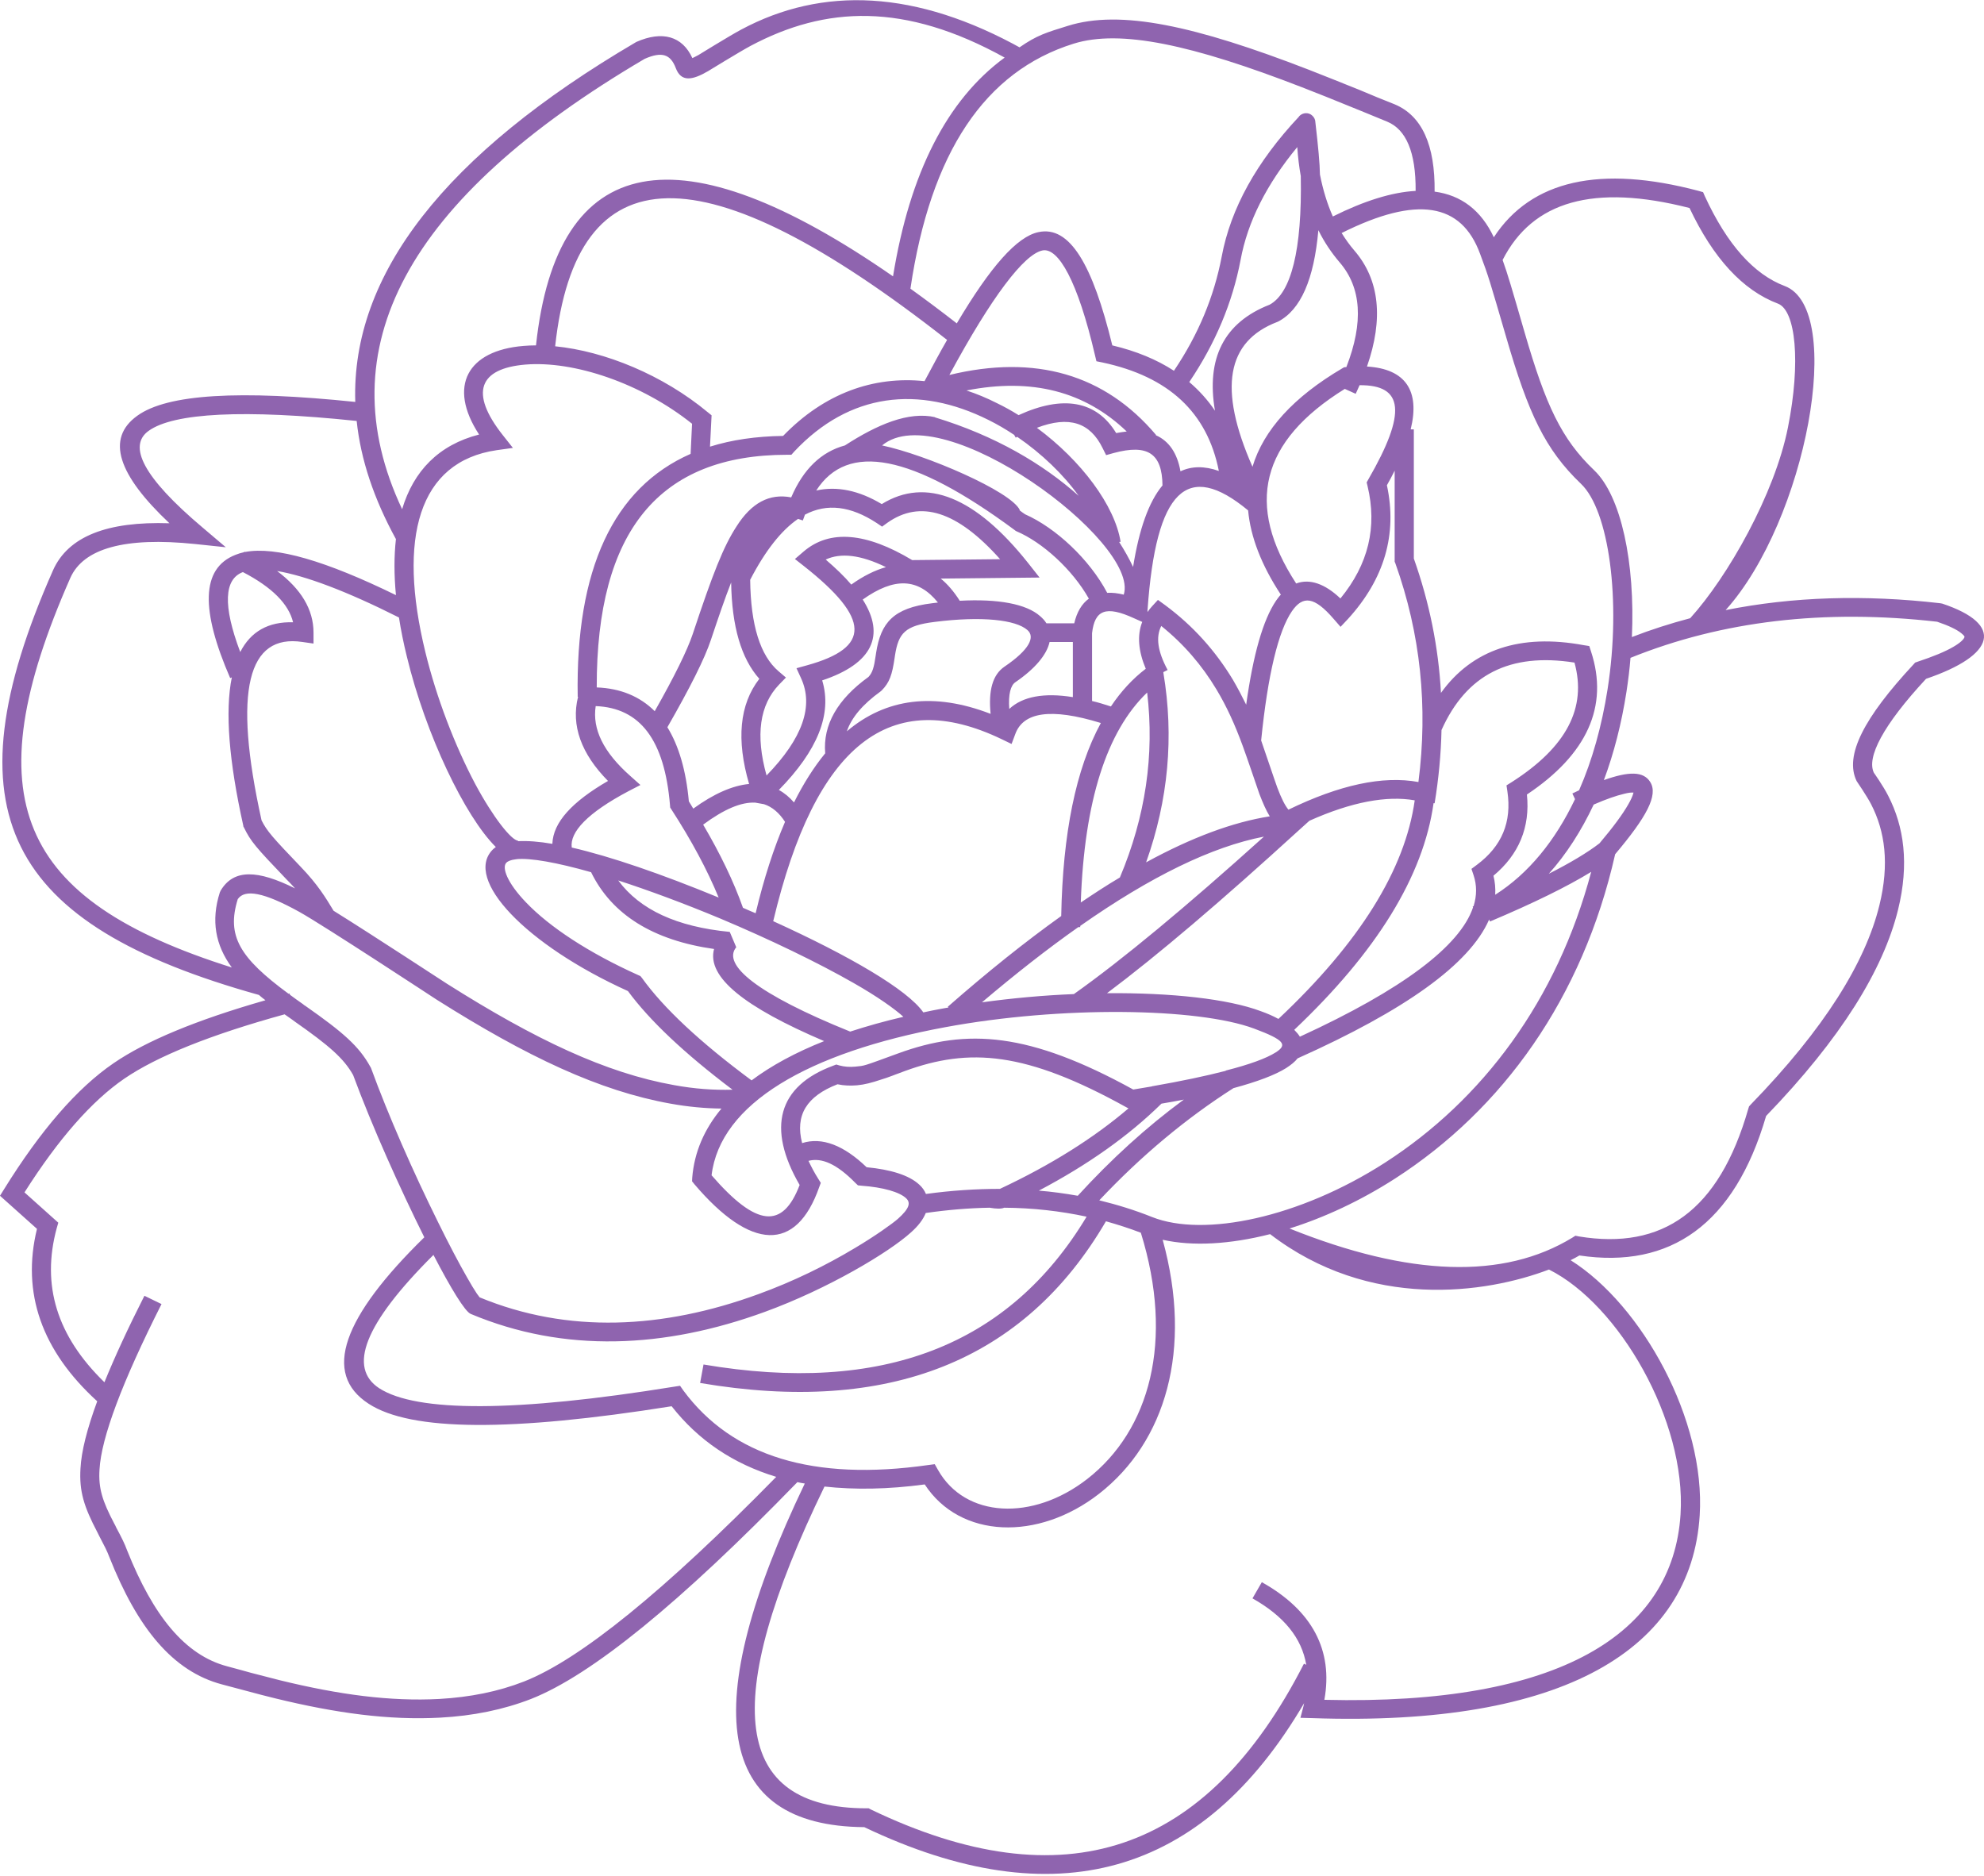 <?xml version="1.0" encoding="UTF-8" standalone="no"?><svg xmlns="http://www.w3.org/2000/svg" xmlns:xlink="http://www.w3.org/1999/xlink" fill="#000000" height="41.6" preserveAspectRatio="xMidYMid meet" version="1" viewBox="0.0 0.0 44.0 41.6" width="44" zoomAndPan="magnify"><defs><clipPath id="a"><path d="M 0 0 L 44 0 L 44 41.559 L 0 41.559 Z M 0 0"/></clipPath></defs><g><g clip-path="url(#a)" id="change1_1"><path d="M 18.855 22.879 C 19.227 22.758 19.617 22.648 20.035 22.551 C 19.852 22.383 19.465 22.105 18.93 21.801 C 18.145 21.352 17.078 20.836 15.973 20.371 C 15.156 20.031 14.387 19.746 13.711 19.527 C 14.191 20.176 15.008 20.555 16.184 20.668 L 16.328 21.008 C 16.008 21.395 16.785 22.043 18.855 22.879 Z M 23.914 20.562 C 23.242 21.035 22.527 21.594 21.777 22.23 C 22.453 22.137 23.145 22.074 23.816 22.047 C 24.891 21.285 26.293 20.121 28.031 18.555 C 26.879 18.777 25.52 19.438 23.957 20.535 C 23.957 20.543 23.957 20.551 23.957 20.562 Z M 23.969 20.016 C 24.266 19.816 24.551 19.629 24.836 19.461 C 25.406 18.109 25.605 16.742 25.441 15.359 C 24.543 16.219 24.047 17.766 23.969 20.016 Z M 24.414 16.035 C 23.297 15.691 22.691 15.797 22.516 16.281 L 22.434 16.5 L 22.223 16.398 C 19.746 15.203 18.082 16.5 17.148 20.43 C 18.848 21.203 20.125 21.949 20.477 22.453 C 20.613 22.422 20.746 22.398 20.887 22.371 C 20.938 22.363 20.984 22.352 21.035 22.344 L 21.02 22.328 C 21.906 21.551 22.742 20.883 23.535 20.316 C 23.57 18.484 23.859 17.055 24.414 16.035 Z M 28.16 18.105 C 28.082 17.98 28.008 17.812 27.93 17.609 C 27.883 17.473 27.641 16.758 27.559 16.539 C 27.387 16.07 27.207 15.672 26.977 15.289 C 26.656 14.754 26.254 14.285 25.754 13.883 C 25.629 14.129 25.672 14.445 25.895 14.859 L 25.801 14.906 L 25.801 14.922 C 26.039 16.34 25.91 17.742 25.418 19.125 C 26.426 18.574 27.34 18.234 28.16 18.105 Z M 12.68 18.797 C 13.547 18.996 14.668 19.383 15.938 19.906 C 15.684 19.289 15.336 18.641 14.891 17.953 L 14.863 17.91 L 14.859 17.859 C 14.738 16.406 14.195 15.699 13.211 15.66 C 13.133 16.168 13.379 16.68 13.98 17.211 L 14.203 17.41 L 13.938 17.547 C 13.031 18.027 12.633 18.453 12.68 18.797 Z M 21.969 15.832 C 21.918 15.316 22.012 14.965 22.277 14.785 C 22.836 14.406 22.961 14.125 22.785 13.973 C 22.527 13.746 21.781 13.66 20.727 13.793 C 20.07 13.875 19.926 14.039 19.848 14.539 C 19.844 14.566 19.844 14.566 19.84 14.594 C 19.785 14.965 19.73 15.133 19.555 15.312 L 19.527 15.336 C 19.133 15.621 18.887 15.91 18.781 16.219 C 19.648 15.484 20.715 15.348 21.969 15.832 Z M 16.75 17.801 C 16.438 17.785 16.059 17.945 15.594 18.289 C 15.973 18.934 16.27 19.547 16.477 20.133 C 16.57 20.176 16.664 20.215 16.758 20.254 C 16.941 19.484 17.16 18.809 17.41 18.227 C 17.281 18.027 17.125 17.895 16.945 17.836 Z M 18.879 12.965 C 19.148 12.773 19.402 12.648 19.648 12.578 C 19.09 12.305 18.648 12.254 18.312 12.41 C 18.535 12.602 18.727 12.785 18.879 12.965 Z M 20.801 13.363 C 20.363 12.82 19.836 12.797 19.133 13.297 C 19.641 14.094 19.348 14.719 18.234 15.09 C 18.461 15.836 18.129 16.648 17.273 17.52 C 17.395 17.586 17.508 17.68 17.609 17.797 C 17.82 17.375 18.051 17.012 18.301 16.707 C 18.246 16.078 18.574 15.508 19.262 15.012 C 19.348 14.918 19.383 14.809 19.422 14.531 C 19.426 14.504 19.426 14.504 19.43 14.477 C 19.535 13.809 19.812 13.484 20.672 13.379 C 20.715 13.375 20.758 13.367 20.801 13.363 Z M 17.699 11.508 C 17.328 11.762 16.973 12.211 16.637 12.859 C 16.648 13.871 16.863 14.543 17.266 14.887 L 17.43 15.027 L 17.277 15.184 C 16.848 15.633 16.75 16.301 17 17.199 C 17.805 16.371 18.047 15.656 17.766 15.043 L 17.664 14.82 L 17.902 14.754 C 19.312 14.363 19.312 13.723 17.824 12.551 L 17.629 12.398 L 17.82 12.234 C 18.402 11.734 19.215 11.812 20.23 12.422 L 22.18 12.402 C 21.223 11.328 20.406 11.082 19.68 11.594 L 19.562 11.68 L 19.441 11.598 C 18.867 11.223 18.34 11.156 17.852 11.414 L 17.805 11.543 Z M 14.801 16.129 C 15.055 16.543 15.215 17.09 15.277 17.773 C 15.309 17.828 15.344 17.879 15.375 17.934 C 15.832 17.602 16.246 17.422 16.613 17.387 C 16.328 16.41 16.398 15.625 16.84 15.055 C 16.438 14.605 16.23 13.891 16.215 12.918 C 16.078 13.266 15.934 13.688 15.766 14.191 C 15.629 14.605 15.305 15.25 14.801 16.129 Z M 23.793 15.461 L 23.793 14.238 L 23.277 14.238 C 23.215 14.523 22.949 14.836 22.52 15.129 C 22.414 15.199 22.359 15.395 22.383 15.723 C 22.68 15.445 23.156 15.359 23.793 15.461 Z M 24.148 13.277 C 23.785 12.633 23.121 12.027 22.539 11.781 L 22.52 11.77 L 22.5 11.754 C 20.219 10.066 18.793 9.801 18.102 10.879 C 18.559 10.777 19.047 10.875 19.555 11.18 C 20.543 10.57 21.641 11.031 22.793 12.477 L 23.055 12.809 L 20.863 12.832 C 21.016 12.957 21.156 13.121 21.285 13.324 C 22.137 13.277 22.762 13.395 23.066 13.664 C 23.125 13.715 23.172 13.766 23.207 13.824 L 23.824 13.824 C 23.883 13.57 23.992 13.391 24.148 13.277 Z M 24.922 13.188 C 25.289 12.023 20.891 8.773 19.562 9.879 C 20.527 10.082 22.422 10.895 22.617 11.312 L 22.609 11.316 C 22.652 11.348 22.691 11.379 22.734 11.406 C 23.414 11.707 24.16 12.402 24.555 13.148 C 24.668 13.141 24.789 13.156 24.922 13.188 Z M 25.332 13.793 L 25.148 13.711 C 24.527 13.426 24.277 13.527 24.219 14.043 L 24.219 15.547 C 24.352 15.578 24.492 15.621 24.637 15.668 C 24.859 15.336 25.117 15.055 25.41 14.832 C 25.246 14.441 25.215 14.09 25.332 13.793 Z M 22.559 9.688 C 22.547 9.695 22.535 9.699 22.527 9.707 L 22.492 9.645 C 22.309 9.523 22.117 9.41 21.918 9.312 C 20.375 8.543 18.84 8.707 17.613 10.016 L 17.551 10.086 L 17.457 10.086 C 14.621 10.086 13.227 11.773 13.234 15.246 C 13.762 15.266 14.191 15.445 14.52 15.773 C 14.961 14.996 15.242 14.422 15.363 14.062 C 15.809 12.719 16.043 12.121 16.336 11.672 C 16.664 11.156 17.059 10.938 17.547 11.031 C 17.816 10.402 18.215 10.02 18.738 9.879 C 19.457 9.414 20.152 9.117 20.746 9.254 L 20.727 9.254 C 22.078 9.664 23.133 10.293 23.922 10.996 C 23.586 10.527 23.105 10.062 22.559 9.688 Z M 22.996 9.488 C 23.98 10.215 24.723 11.211 24.852 12.016 L 24.82 12.02 C 24.934 12.199 25.039 12.383 25.129 12.574 C 25.262 11.738 25.477 11.129 25.781 10.766 C 25.773 10.055 25.453 9.844 24.699 10.047 L 24.531 10.094 L 24.453 9.938 C 24.176 9.371 23.711 9.215 22.996 9.488 Z M 21.434 8.66 C 21.66 8.734 21.887 8.828 22.109 8.941 C 22.273 9.02 22.434 9.109 22.59 9.207 C 23.57 8.758 24.316 8.883 24.754 9.605 C 24.836 9.59 24.914 9.578 24.988 9.57 C 24.059 8.68 22.883 8.375 21.434 8.66 Z M 27.031 10.445 C 26.773 9.145 25.918 8.352 24.449 8.039 L 24.316 8.012 L 24.285 7.883 C 23.902 6.234 23.469 5.48 23.117 5.555 C 22.711 5.641 21.996 6.574 21.055 8.316 C 22.961 7.855 24.5 8.301 25.637 9.645 L 25.633 9.652 C 25.926 9.781 26.109 10.051 26.18 10.453 C 26.426 10.336 26.711 10.332 27.031 10.445 Z M 11.43 19.059 C 11.34 19.07 11.27 19.094 11.23 19.133 C 11.125 19.238 11.246 19.578 11.668 20.016 C 12.191 20.562 13.059 21.133 14.152 21.625 L 14.203 21.648 L 14.238 21.691 C 14.715 22.355 15.523 23.113 16.668 23.961 C 17.105 23.633 17.648 23.34 18.277 23.09 C 16.52 22.34 15.668 21.672 15.836 21.047 C 14.488 20.855 13.57 20.289 13.109 19.344 C 12.352 19.129 11.762 19.023 11.449 19.055 L 11.449 19.059 C 11.441 19.059 11.438 19.059 11.43 19.059 Z M 15.316 10.066 L 15.348 9.398 C 14.219 8.496 12.723 7.996 11.648 8.086 C 10.637 8.172 10.398 8.699 11.152 9.652 L 11.375 9.934 L 11.016 9.984 C 9.277 10.238 8.816 11.934 9.434 14.465 C 9.68 15.473 10.086 16.531 10.539 17.387 C 10.941 18.137 11.34 18.633 11.488 18.645 L 11.488 18.656 C 11.699 18.645 11.957 18.664 12.25 18.715 C 12.266 18.238 12.688 17.781 13.484 17.32 C 12.891 16.719 12.66 16.09 12.82 15.453 L 12.812 15.453 C 12.762 12.629 13.602 10.82 15.316 10.066 Z M 5.328 14.461 C 5.559 14.008 5.949 13.785 6.5 13.801 C 6.402 13.398 6.039 13.027 5.387 12.688 C 5.387 12.688 5.383 12.688 5.379 12.691 C 4.977 12.848 4.934 13.418 5.328 14.461 Z M 9.91 21.816 C 11.879 23.062 13.438 23.797 14.949 24.066 C 15.395 24.148 15.828 24.18 16.246 24.168 C 15.18 23.363 14.41 22.637 13.926 21.98 C 11.664 20.957 10.273 19.496 10.93 18.84 C 10.949 18.82 10.973 18.805 10.996 18.785 C 10.312 18.109 9.441 16.293 9.023 14.562 C 8.949 14.262 8.891 13.973 8.848 13.695 C 7.684 13.109 6.777 12.77 6.145 12.664 C 6.676 13.062 6.953 13.516 6.953 14.031 L 6.953 14.273 L 6.707 14.238 C 5.5 14.055 5.16 15.297 5.801 18.195 C 5.922 18.434 6.039 18.566 6.664 19.219 C 7.051 19.621 7.223 19.91 7.398 20.199 C 8.32 20.773 9.875 21.797 9.91 21.816 Z M 6.43 22.062 C 6.52 22.129 6.617 22.199 6.719 22.27 C 6.746 22.293 6.746 22.293 6.777 22.312 C 7.613 22.898 7.961 23.203 8.211 23.656 L 8.227 23.684 C 8.613 24.742 9.16 25.984 9.715 27.105 C 9.953 27.59 10.18 28.02 10.359 28.332 C 10.445 28.484 10.516 28.602 10.574 28.688 C 10.598 28.723 10.621 28.754 10.637 28.773 C 12.594 29.582 14.699 29.477 16.816 28.703 C 17.59 28.422 18.316 28.066 18.965 27.676 C 19.406 27.414 19.789 27.141 19.914 27.031 C 20.176 26.797 20.199 26.672 20.094 26.574 C 19.949 26.438 19.59 26.332 19.105 26.297 L 19.027 26.289 L 18.969 26.234 C 18.559 25.816 18.223 25.668 17.93 25.746 C 17.992 25.875 18.062 26.012 18.152 26.152 L 18.203 26.234 L 18.168 26.328 C 17.656 27.785 16.648 27.73 15.402 26.266 L 15.348 26.199 L 15.352 26.117 C 15.398 25.551 15.621 25.039 16 24.586 C 15.633 24.582 15.258 24.547 14.871 24.477 C 13.293 24.195 11.695 23.441 9.68 22.168 C 9.625 22.133 7.172 20.52 6.637 20.223 C 5.844 19.785 5.43 19.715 5.273 19.941 C 5.02 20.758 5.316 21.242 6.398 22.039 C 6.406 22.039 6.414 22.035 6.422 22.035 Z M 7.91 9.336 C 5.406 9.074 3.852 9.156 3.297 9.555 C 2.832 9.887 3.168 10.582 4.492 11.699 L 5.008 12.137 L 4.332 12.066 C 2.758 11.902 1.852 12.168 1.562 12.812 C -0.598 17.707 0.383 19.957 5.141 21.457 C 4.777 20.961 4.676 20.418 4.875 19.793 L 4.895 19.75 C 5.184 19.266 5.719 19.293 6.543 19.703 C 6.488 19.641 6.426 19.574 6.355 19.504 C 5.668 18.785 5.562 18.664 5.41 18.352 L 5.398 18.332 L 5.395 18.309 C 5.078 16.883 4.988 15.781 5.141 15.023 L 5.105 15.039 C 4.453 13.539 4.453 12.605 5.223 12.305 C 5.281 12.281 5.344 12.262 5.414 12.246 L 5.418 12.234 C 5.426 12.238 5.43 12.242 5.434 12.242 C 6.117 12.113 7.223 12.438 8.781 13.199 C 8.738 12.75 8.738 12.332 8.781 11.953 L 8.781 11.957 C 8.293 11.066 8 10.195 7.91 9.336 Z M 21.004 7.539 C 15.582 3.285 12.781 3.367 12.312 7.68 C 13.414 7.789 14.703 8.316 15.699 9.145 L 15.781 9.211 L 15.746 9.906 C 16.23 9.754 16.77 9.676 17.367 9.668 C 18.285 8.719 19.375 8.336 20.504 8.453 C 20.68 8.125 20.844 7.816 21.004 7.539 Z M 22.281 1.277 C 20.059 0.047 18.305 0.133 16.641 1.02 C 16.375 1.164 15.691 1.586 15.703 1.578 C 15.348 1.785 15.105 1.82 14.988 1.512 C 14.871 1.203 14.68 1.137 14.297 1.305 C 9.008 4.418 7.238 7.73 8.918 11.293 C 9.172 10.445 9.73 9.867 10.625 9.637 C 9.922 8.562 10.371 7.773 11.609 7.672 C 11.703 7.664 11.793 7.66 11.887 7.66 C 12.352 3.324 15.062 2.84 19.805 6.129 C 20.176 3.84 21 2.215 22.281 1.277 Z M 26.945 9.109 C 26.746 7.949 27.145 7.152 28.156 6.758 C 28.633 6.5 28.879 5.547 28.848 3.906 C 28.812 3.703 28.785 3.488 28.77 3.262 C 28.09 4.086 27.668 4.918 27.512 5.77 C 27.332 6.715 26.953 7.617 26.375 8.473 C 26.594 8.66 26.785 8.871 26.945 9.109 Z M 29.859 8.141 C 30.246 7.145 30.191 6.379 29.711 5.82 C 29.527 5.605 29.367 5.367 29.238 5.105 C 29.141 6.195 28.848 6.871 28.344 7.133 L 28.324 7.141 C 27.207 7.57 27.008 8.609 27.777 10.352 C 28.023 9.535 28.688 8.805 29.77 8.168 L 29.809 8.145 L 29.855 8.141 C 29.855 8.141 29.859 8.141 29.859 8.141 Z M 30.152 8.543 C 30.125 8.605 30.094 8.668 30.066 8.734 L 29.824 8.625 C 27.957 9.785 27.605 11.191 28.746 12.941 C 29.043 12.828 29.383 12.945 29.727 13.273 C 30.348 12.516 30.547 11.688 30.328 10.777 L 30.309 10.699 L 30.348 10.629 C 31.203 9.148 31.129 8.535 30.152 8.543 Z M 27.68 11.32 C 26.332 10.203 25.637 10.848 25.449 13.535 L 25.449 13.574 C 25.477 13.531 25.512 13.488 25.551 13.445 L 25.68 13.305 L 25.836 13.418 C 26.465 13.883 26.957 14.438 27.344 15.078 C 27.449 15.258 27.543 15.438 27.637 15.629 C 27.793 14.512 28.012 13.746 28.301 13.32 C 28.336 13.273 28.367 13.227 28.406 13.188 C 27.973 12.531 27.734 11.906 27.68 11.32 Z M 28.574 17.957 C 29.711 17.406 30.668 17.199 31.457 17.344 C 31.672 15.672 31.504 14.055 30.945 12.492 L 30.93 12.457 L 30.93 10.438 C 30.879 10.543 30.82 10.652 30.758 10.762 C 30.992 11.848 30.703 12.84 29.895 13.727 L 29.73 13.902 L 29.574 13.723 C 29.148 13.23 28.895 13.203 28.652 13.555 C 28.352 13.992 28.117 14.953 27.969 16.422 C 28.055 16.668 28.281 17.344 28.328 17.469 C 28.418 17.707 28.496 17.863 28.574 17.957 Z M 28.352 22.598 C 30.156 20.902 31.16 19.285 31.375 17.75 C 30.754 17.641 29.973 17.785 29.039 18.203 L 28.805 18.414 C 27.09 19.98 25.672 21.188 24.551 22.027 C 25.973 22.016 27.23 22.152 27.961 22.426 C 28.105 22.477 28.238 22.535 28.352 22.598 Z M 31.395 4.234 C 31.402 3.367 31.18 2.871 30.766 2.699 C 30.723 2.68 30.461 2.574 30.387 2.543 C 30.238 2.48 30.117 2.434 30.004 2.387 C 29.566 2.207 29.211 2.066 28.871 1.934 C 26.441 0.992 24.844 0.645 23.809 0.969 C 21.844 1.582 20.637 3.379 20.191 6.402 C 20.523 6.641 20.867 6.898 21.219 7.172 C 21.965 5.914 22.555 5.246 23.031 5.148 C 23.723 5 24.23 5.863 24.668 7.66 C 25.195 7.785 25.652 7.973 26.035 8.223 C 26.578 7.418 26.926 6.574 27.094 5.691 C 27.293 4.625 27.867 3.59 28.805 2.59 L 28.816 2.574 C 28.895 2.492 29.027 2.488 29.105 2.566 C 29.148 2.605 29.172 2.66 29.172 2.715 C 29.234 3.246 29.27 3.633 29.273 3.871 C 29.34 4.211 29.434 4.52 29.559 4.801 C 30.258 4.453 30.871 4.262 31.395 4.234 Z M 32.68 20.098 C 32.754 19.859 32.754 19.633 32.68 19.41 L 32.633 19.27 L 32.754 19.18 C 33.309 18.766 33.531 18.23 33.43 17.551 L 33.41 17.418 L 33.523 17.348 C 34.742 16.57 35.195 15.699 34.918 14.695 C 33.484 14.469 32.52 14.961 31.969 16.191 C 31.957 16.727 31.906 17.27 31.816 17.816 L 31.793 17.812 C 31.566 19.434 30.531 21.109 28.703 22.84 C 28.754 22.891 28.797 22.941 28.828 22.992 C 31.109 21.945 32.379 20.98 32.668 20.125 L 32.66 20.105 C 32.668 20.102 32.672 20.102 32.68 20.098 Z M 36.191 14.129 C 36.613 13.965 37.043 13.828 37.484 13.711 C 38.32 12.789 39.359 10.957 39.652 9.48 C 39.941 8.031 39.824 6.883 39.43 6.734 C 38.648 6.438 37.996 5.727 37.469 4.613 C 35.344 4.07 33.988 4.461 33.324 5.766 C 33.441 6.094 33.516 6.352 33.816 7.387 C 34.281 8.988 34.629 9.738 35.355 10.43 C 35.953 11 36.266 12.48 36.191 14.129 Z M 9.41 27.441 C 8.875 26.367 8.25 24.977 7.832 23.844 C 7.625 23.473 7.301 23.191 6.531 22.652 C 6.5 22.629 6.5 22.629 6.473 22.609 C 6.418 22.57 6.363 22.531 6.312 22.496 C 4.668 22.949 3.484 23.426 2.758 23.922 C 2.035 24.418 1.297 25.258 0.543 26.445 L 1.293 27.117 L 1.258 27.238 C 0.914 28.504 1.262 29.633 2.316 30.656 C 2.543 30.098 2.836 29.461 3.203 28.738 L 3.582 28.922 C 2.707 30.656 2.246 31.887 2.207 32.59 C 2.18 33.008 2.27 33.289 2.535 33.793 C 2.547 33.812 2.559 33.836 2.578 33.879 C 2.699 34.105 2.762 34.23 2.82 34.387 C 3.398 35.836 4.102 36.711 5.043 36.957 C 5.141 36.984 5.539 37.09 5.574 37.102 C 5.812 37.164 6.008 37.215 6.211 37.266 C 7.52 37.586 8.656 37.738 9.742 37.68 C 10.426 37.641 11.051 37.516 11.621 37.293 C 12.863 36.805 14.73 35.289 17.215 32.754 C 16.262 32.465 15.488 31.945 14.895 31.188 C 11.34 31.754 9.117 31.746 8.176 31.133 C 7.137 30.461 7.605 29.207 9.41 27.441 Z M 25.027 24.582 L 24.988 24.562 C 22.75 23.32 21.5 23.23 20.066 23.754 C 20.027 23.77 19.984 23.785 19.93 23.805 C 19.863 23.828 19.828 23.844 19.797 23.855 C 19.691 23.895 19.613 23.922 19.535 23.945 C 19.336 24.012 19.172 24.055 19.008 24.07 C 18.859 24.082 18.715 24.078 18.574 24.047 C 17.891 24.312 17.629 24.73 17.789 25.352 C 18.23 25.211 18.715 25.402 19.219 25.887 C 19.75 25.938 20.16 26.062 20.387 26.273 C 20.457 26.336 20.504 26.406 20.535 26.48 C 21.102 26.402 21.648 26.367 22.176 26.367 C 23.309 25.836 24.258 25.238 25.027 24.582 Z M 22.27 26.785 C 22.211 26.812 22.102 26.812 21.945 26.785 C 21.484 26.793 21.016 26.832 20.531 26.902 C 20.473 27.047 20.363 27.191 20.199 27.336 C 19.711 27.777 18.367 28.582 16.965 29.094 C 14.742 29.906 12.516 30.012 10.441 29.141 C 10.312 29.09 9.996 28.57 9.613 27.832 C 8.062 29.375 7.719 30.336 8.41 30.789 C 9.238 31.324 11.434 31.324 14.953 30.754 L 15.082 30.734 L 15.156 30.84 C 16.238 32.301 18.039 32.855 20.586 32.492 L 20.73 32.473 L 20.801 32.598 C 21.402 33.668 22.898 33.746 24.113 32.801 C 25.496 31.723 26.047 29.742 25.301 27.34 C 25.047 27.242 24.789 27.16 24.527 27.086 C 22.719 30.184 19.703 31.383 15.527 30.672 L 15.602 30.262 C 19.559 30.934 22.379 29.844 24.098 26.984 C 23.516 26.859 22.906 26.789 22.27 26.785 Z M 27.18 23.75 C 27.184 23.746 27.184 23.746 27.188 23.742 C 27.711 23.609 28.082 23.473 28.293 23.34 C 28.555 23.172 28.492 23.066 27.812 22.812 C 26.562 22.348 23.535 22.305 20.965 22.781 C 17.918 23.344 15.969 24.48 15.781 26.066 C 16.781 27.219 17.359 27.262 17.734 26.281 C 17 25.016 17.25 24.086 18.484 23.633 L 18.547 23.609 L 18.613 23.629 C 18.727 23.66 18.844 23.668 18.969 23.656 C 19.188 23.633 19.105 23.66 19.918 23.363 C 21.453 22.801 22.824 22.895 25.133 24.164 C 25.277 24.141 25.414 24.117 25.551 24.094 C 25.551 24.09 25.551 24.09 25.555 24.086 L 25.559 24.09 C 26.203 23.977 26.746 23.863 27.18 23.75 Z M 27.355 24.133 C 26.301 24.805 25.309 25.633 24.379 26.621 C 24.781 26.719 25.172 26.84 25.551 26.992 C 26.703 27.449 28.82 27.004 30.711 25.789 C 32.883 24.391 34.531 22.188 35.289 19.336 C 34.762 19.66 34.016 20.027 33.043 20.438 L 33.027 20.395 C 33.023 20.398 33.023 20.398 33.023 20.398 C 32.59 21.387 31.16 22.406 28.777 23.473 C 28.719 23.547 28.633 23.617 28.523 23.688 C 28.281 23.84 27.891 23.988 27.355 24.133 Z M 26.254 24.387 C 26.094 24.418 25.93 24.449 25.758 24.477 C 25.035 25.188 24.129 25.832 23.039 26.406 C 23.332 26.43 23.617 26.469 23.902 26.52 C 24.645 25.707 25.426 24.996 26.254 24.387 Z M 34.93 17.723 L 34.871 17.598 C 34.922 17.574 34.973 17.551 35.02 17.527 C 35.312 16.863 35.523 16.105 35.652 15.285 C 35.961 13.309 35.68 11.316 35.062 10.73 C 34.266 9.969 33.895 9.168 33.41 7.5 C 33.035 6.215 33.016 6.141 32.824 5.629 C 32.41 4.5 31.426 4.332 29.754 5.168 C 29.84 5.305 29.93 5.434 30.035 5.555 C 30.598 6.207 30.684 7.074 30.316 8.129 C 31.172 8.18 31.496 8.668 31.285 9.523 L 31.355 9.523 L 31.355 12.387 C 31.699 13.359 31.902 14.352 31.957 15.367 C 32.648 14.406 33.715 14.047 35.125 14.309 L 35.246 14.328 L 35.285 14.449 C 35.684 15.664 35.195 16.734 33.863 17.621 C 33.938 18.348 33.684 18.953 33.121 19.422 C 33.156 19.562 33.168 19.703 33.16 19.844 C 33.898 19.375 34.492 18.645 34.93 17.723 Z M 35.57 17.301 C 36.121 17.105 36.449 17.102 36.598 17.344 C 36.781 17.637 36.512 18.125 35.82 18.945 C 35.098 22.141 33.324 24.602 30.941 26.137 C 30.176 26.629 29.371 27.004 28.598 27.246 C 31.262 28.316 33.348 28.379 34.871 27.449 L 34.938 27.406 L 35.016 27.422 C 36.867 27.727 38.121 26.867 38.773 24.59 L 38.789 24.539 L 38.824 24.5 C 40.465 22.812 41.371 21.34 41.68 20.078 C 41.906 19.16 41.805 18.434 41.496 17.836 C 41.406 17.66 41.176 17.324 41.176 17.324 C 40.898 16.758 41.34 15.914 42.438 14.734 L 42.473 14.695 L 42.527 14.676 C 42.871 14.562 43.137 14.453 43.316 14.348 C 43.473 14.258 43.551 14.18 43.566 14.133 C 43.574 14.117 43.562 14.098 43.496 14.043 C 43.395 13.961 43.215 13.875 42.961 13.789 C 40.457 13.504 38.191 13.77 36.16 14.59 C 36.141 14.84 36.109 15.094 36.07 15.348 C 35.961 16.047 35.793 16.703 35.57 17.301 Z M 35.344 17.844 C 35.07 18.426 34.738 18.945 34.348 19.379 C 34.84 19.129 35.215 18.902 35.473 18.703 C 35.777 18.344 35.992 18.051 36.113 17.836 C 36.172 17.734 36.207 17.652 36.223 17.594 C 36.223 17.586 36.223 17.582 36.227 17.578 C 36.176 17.574 36.109 17.582 36.02 17.605 C 35.848 17.645 35.621 17.723 35.344 17.844 Z M 34.352 28.156 C 32.949 28.691 30.371 29.062 28.168 27.371 C 27.277 27.598 26.449 27.645 25.785 27.496 C 26.457 29.934 25.848 31.98 24.375 33.129 C 23.02 34.184 21.293 34.125 20.508 32.922 C 19.699 33.031 18.957 33.043 18.285 32.969 C 15.934 37.809 16.281 40.105 19.215 40.105 L 19.266 40.105 L 19.309 40.129 C 23.59 42.188 26.762 41.121 28.918 36.898 L 28.969 36.922 C 28.871 36.332 28.477 35.844 27.777 35.449 L 27.984 35.09 C 29.102 35.715 29.57 36.602 29.371 37.699 C 34.59 37.828 37.102 36.234 37.27 33.586 C 37.402 31.508 35.902 28.93 34.352 28.156 Z M 34.832 27.949 C 36.418 28.945 37.828 31.496 37.695 33.609 C 37.508 36.566 34.699 38.301 29.102 38.105 L 28.84 38.098 L 28.906 37.848 C 28.91 37.82 28.918 37.797 28.922 37.773 C 26.672 41.613 23.395 42.539 19.168 40.523 C 15.863 40.496 15.461 37.879 17.848 32.902 C 17.793 32.895 17.738 32.883 17.684 32.871 C 15.082 35.551 13.117 37.152 11.777 37.68 C 11.164 37.918 10.492 38.055 9.766 38.094 C 8.629 38.156 7.457 37.996 6.109 37.668 C 5.902 37.617 5.703 37.566 5.461 37.5 C 5.43 37.492 5.031 37.387 4.93 37.359 C 3.828 37.07 3.047 36.102 2.426 34.535 C 2.375 34.398 2.316 34.285 2.203 34.07 C 2.18 34.027 2.168 34.004 2.16 33.984 C 1.863 33.418 1.754 33.078 1.785 32.566 C 1.805 32.188 1.93 31.691 2.156 31.078 C 0.926 29.957 0.473 28.676 0.82 27.254 L 0 26.52 L 0.09 26.375 C 0.902 25.066 1.711 24.133 2.516 23.582 C 3.238 23.086 4.359 22.621 5.887 22.184 C 5.836 22.145 5.785 22.105 5.742 22.066 C 0.133 20.5 -1.199 18.02 1.176 12.648 C 1.512 11.895 2.379 11.559 3.758 11.605 C 2.621 10.535 2.336 9.727 3.047 9.219 C 3.715 8.738 5.309 8.648 7.879 8.914 C 7.789 6.086 9.875 3.418 14.094 0.941 L 14.113 0.93 C 14.688 0.676 15.133 0.801 15.355 1.289 C 15.391 1.273 15.434 1.25 15.492 1.219 C 15.469 1.234 16.16 0.805 16.438 0.656 C 18.234 -0.305 20.309 -0.238 22.684 1.09 L 22.609 1.051 C 23.004 0.777 23.203 0.723 23.68 0.574 C 24.848 0.207 26.504 0.57 29.027 1.547 C 29.367 1.68 29.727 1.824 30.164 2 C 30.281 2.047 30.402 2.098 30.547 2.16 C 30.625 2.191 30.887 2.297 30.926 2.312 C 31.539 2.566 31.828 3.223 31.816 4.25 C 32.406 4.328 32.848 4.664 33.129 5.262 C 33.961 3.992 35.492 3.656 37.672 4.234 L 37.77 4.262 L 37.809 4.352 C 38.305 5.426 38.898 6.086 39.582 6.344 C 40.934 6.855 40.055 11.547 38.27 13.531 C 39.754 13.234 41.344 13.184 43.031 13.379 L 43.074 13.387 C 44.457 13.848 44.254 14.531 42.715 15.055 C 41.758 16.086 41.391 16.801 41.559 17.141 C 41.539 17.109 41.77 17.438 41.875 17.648 C 42.227 18.332 42.344 19.16 42.094 20.176 C 41.766 21.508 40.832 23.027 39.168 24.75 C 38.465 27.16 37.039 28.145 35.027 27.844 C 34.969 27.879 34.902 27.914 34.832 27.949" fill="#8f64af"/></g></g></svg>